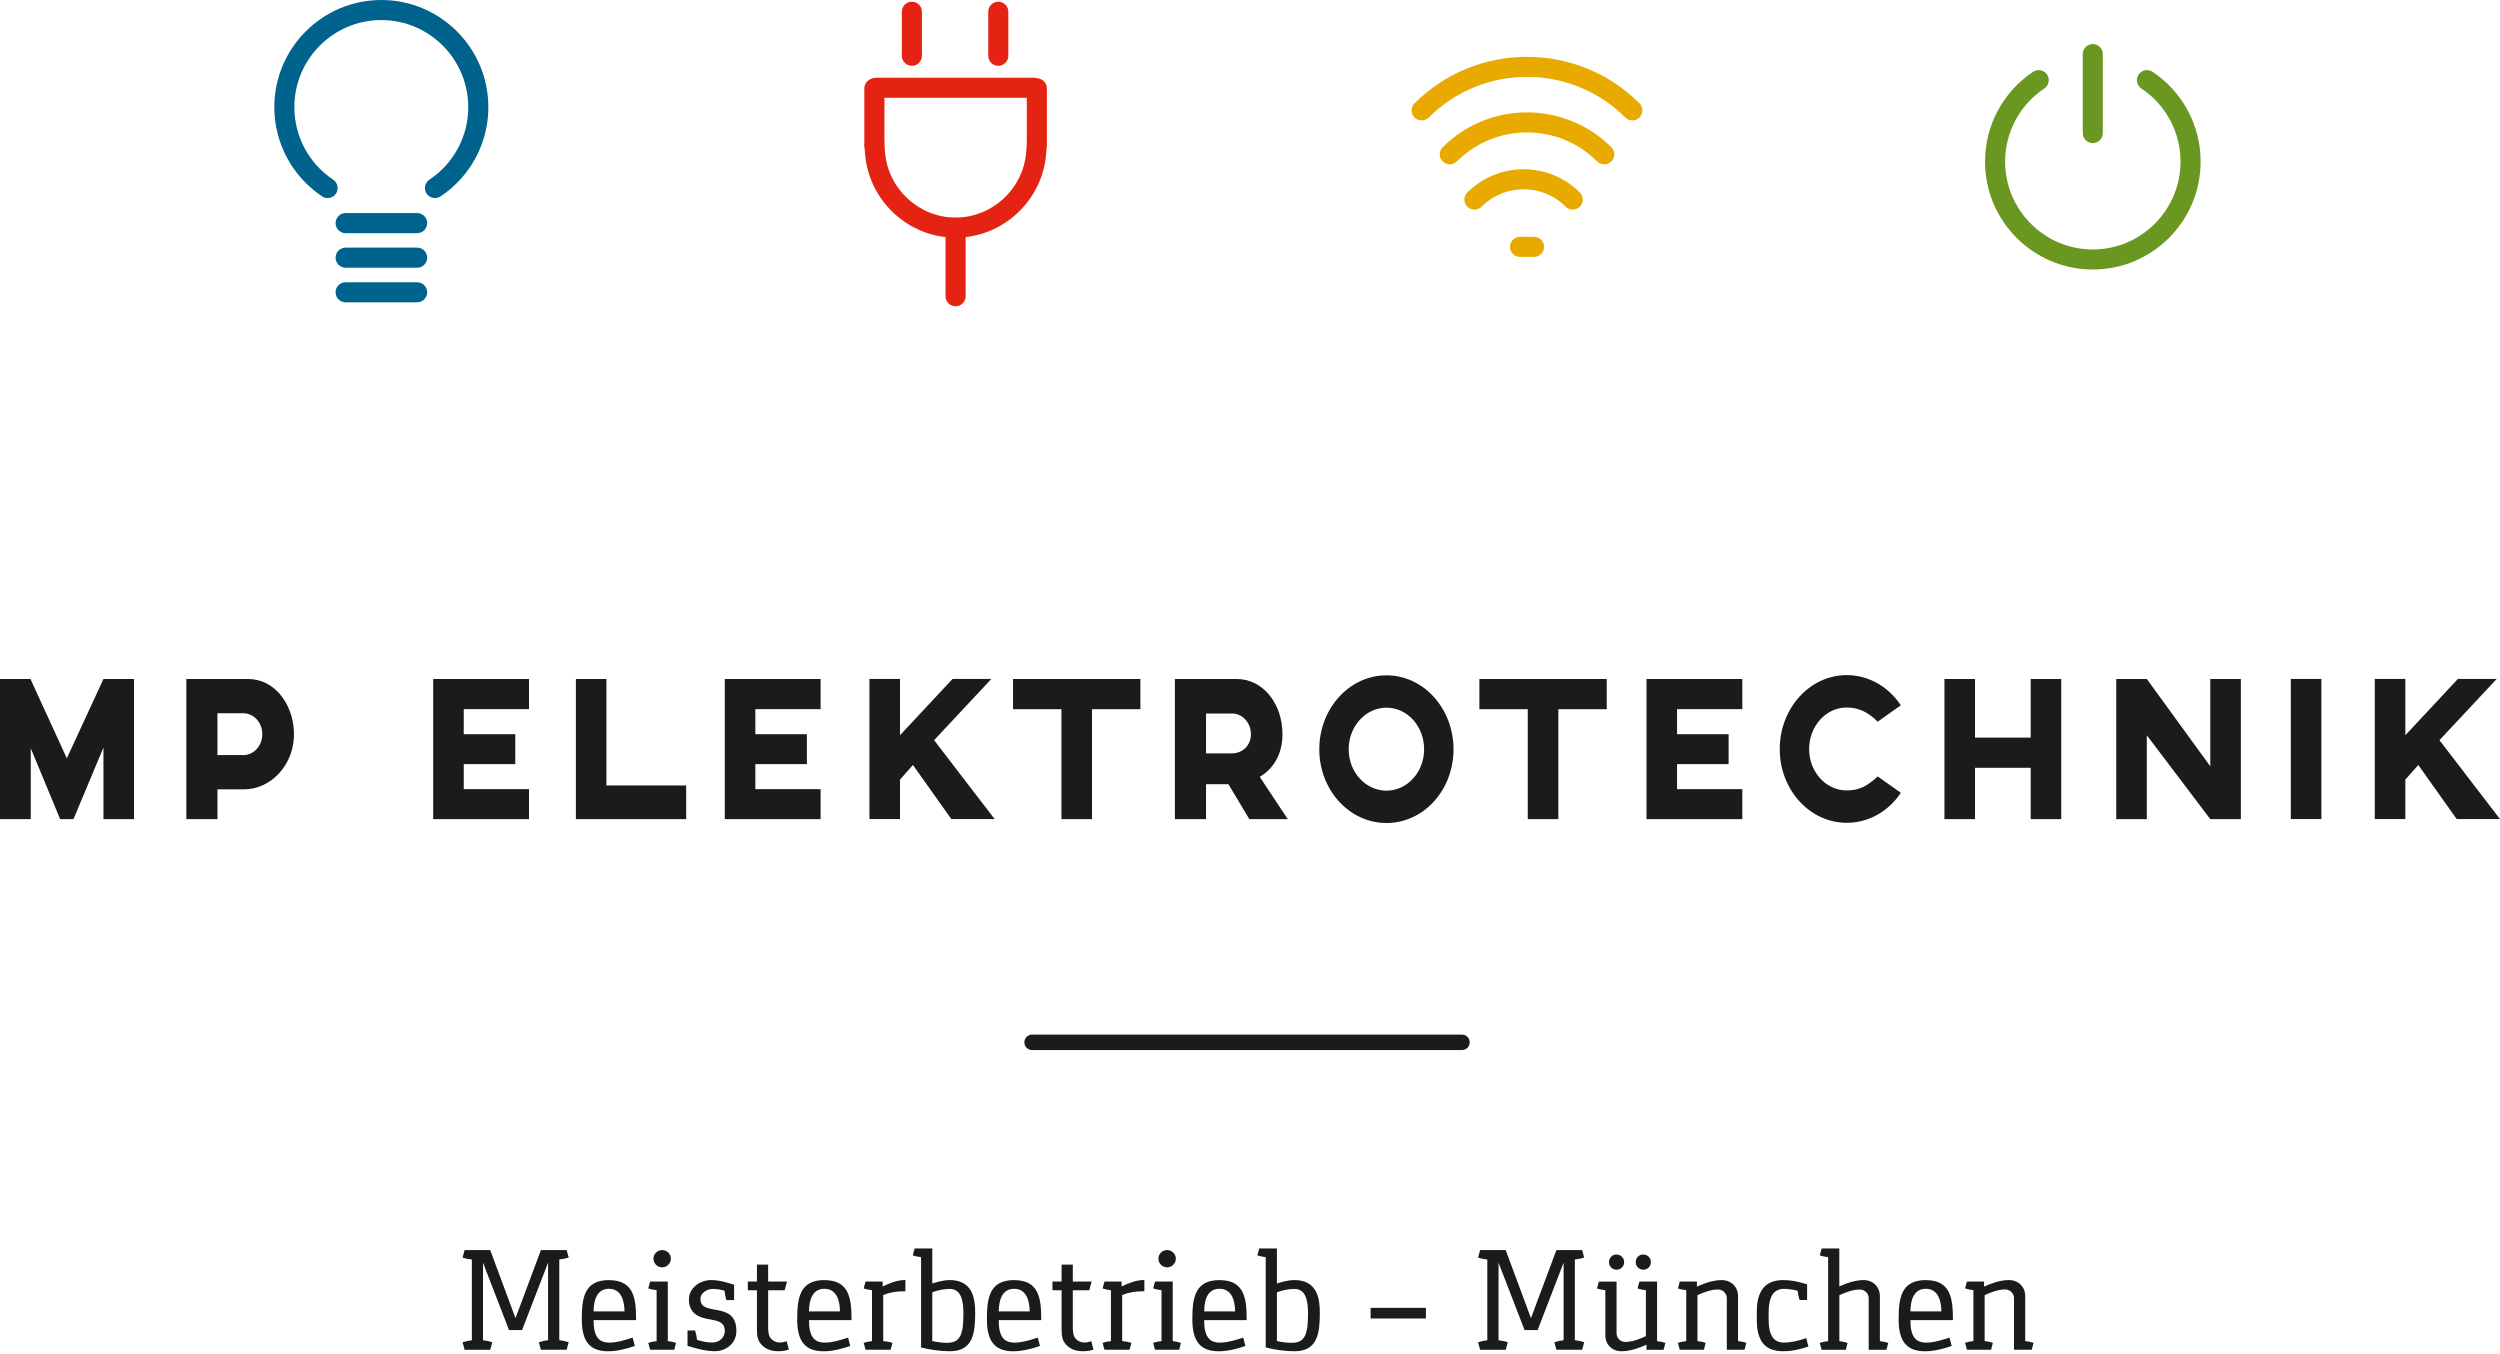 <?xml version="1.0" encoding="UTF-8"?> <svg xmlns="http://www.w3.org/2000/svg" width="120" height="65" viewBox="0 0 120 65" fill="none"><path d="M15.728 9.507C15.636 9.507 15.543 9.481 15.461 9.427C14.026 8.469 13.167 6.868 13.167 5.143C13.167 2.307 15.472 0 18.304 0C21.137 0 23.441 2.307 23.441 5.143C23.441 6.868 22.584 8.469 21.147 9.427C20.926 9.574 20.627 9.514 20.478 9.293C20.331 9.072 20.391 8.773 20.611 8.624C21.78 7.846 22.476 6.544 22.476 5.143C22.476 2.839 20.603 0.963 18.302 0.963C16.002 0.963 14.129 2.838 14.129 5.143C14.129 6.544 14.825 7.846 15.993 8.624C16.214 8.771 16.274 9.071 16.127 9.293C16.034 9.432 15.88 9.507 15.725 9.507H15.728Z" fill="#00638E"></path><path d="M20.021 11.192H16.59C16.325 11.192 16.108 10.976 16.108 10.709C16.108 10.443 16.323 10.227 16.59 10.227H20.021C20.288 10.227 20.504 10.443 20.504 10.709C20.504 10.976 20.288 11.192 20.021 11.192Z" fill="#00638E"></path><path d="M20.021 12.851H16.59C16.325 12.851 16.108 12.636 16.108 12.369C16.108 12.102 16.323 11.886 16.59 11.886H20.021C20.288 11.886 20.504 12.102 20.504 12.369C20.504 12.636 20.288 12.851 20.021 12.851Z" fill="#00638E"></path><path d="M20.021 14.512H16.59C16.325 14.512 16.108 14.296 16.108 14.03C16.108 13.763 16.323 13.549 16.59 13.549H20.021C20.288 13.549 20.504 13.764 20.504 14.03C20.504 14.295 20.288 14.512 20.021 14.512Z" fill="#00638E"></path><path d="M45.869 11.409C43.618 11.409 41.711 9.651 41.524 7.405L41.485 6.924L42.444 6.844L42.484 7.324C42.629 9.074 44.115 10.444 45.869 10.444C47.622 10.444 49.108 9.074 49.254 7.324L49.293 6.844L50.253 6.924L50.213 7.405C50.027 9.649 48.118 11.409 45.869 11.409Z" fill="#E42313"></path><path d="M41.971 7.377C41.704 7.377 41.488 7.162 41.488 6.895V4.244C41.488 3.977 41.704 3.761 41.971 3.761C42.237 3.761 42.453 3.977 42.453 4.244V6.895C42.453 7.16 42.237 7.377 41.971 7.377Z" fill="#E42313"></path><path d="M49.769 7.377C49.502 7.377 49.286 7.162 49.286 6.895V4.244C49.286 3.977 49.502 3.761 49.769 3.761C50.035 3.761 50.251 3.977 50.251 4.244V6.895C50.251 7.16 50.035 7.377 49.769 7.377Z" fill="#E42313"></path><path d="M43.77 3.159C43.503 3.159 43.288 2.944 43.288 2.677V0.564C43.288 0.298 43.503 0.082 43.77 0.082C44.037 0.082 44.252 0.298 44.252 0.564V2.677C44.252 2.944 44.037 3.159 43.77 3.159Z" fill="#E42313"></path><path d="M47.918 3.159C47.651 3.159 47.435 2.944 47.435 2.677V0.564C47.435 0.298 47.651 0.082 47.918 0.082C48.185 0.082 48.4 0.298 48.4 0.564V2.677C48.4 2.944 48.185 3.159 47.918 3.159Z" fill="#E42313"></path><path d="M49.627 4.695H42.061C41.794 4.695 41.579 4.48 41.579 4.213C41.579 3.946 41.794 3.731 42.061 3.731H49.627C49.892 3.731 50.109 3.946 50.109 4.213C50.109 4.48 49.894 4.695 49.627 4.695Z" fill="#E42313"></path><path d="M45.869 14.7C45.602 14.7 45.386 14.485 45.386 14.218V10.935C45.386 10.668 45.602 10.453 45.869 10.453C46.136 10.453 46.351 10.668 46.351 10.935V14.218C46.351 14.485 46.136 14.7 45.869 14.7Z" fill="#E42313"></path><path d="M70.772 10.061C70.649 10.061 70.526 10.013 70.431 9.921C70.243 9.733 70.243 9.427 70.431 9.24C71.921 7.752 74.345 7.752 75.833 9.24C76.021 9.428 76.021 9.733 75.833 9.921C75.645 10.109 75.341 10.109 75.152 9.921C74.039 8.807 72.228 8.807 71.114 9.921C71.02 10.015 70.897 10.061 70.774 10.061H70.772ZM77.005 7.889C76.882 7.889 76.759 7.841 76.665 7.749C74.807 5.893 71.784 5.893 69.929 7.749C69.74 7.937 69.436 7.937 69.248 7.749C69.06 7.56 69.06 7.256 69.248 7.068C71.48 4.836 75.113 4.836 77.345 7.068C77.535 7.256 77.535 7.56 77.345 7.749C77.251 7.843 77.128 7.891 77.005 7.891V7.889ZM78.355 5.78C78.231 5.78 78.108 5.734 78.014 5.64C75.412 3.04 71.182 3.04 68.581 5.64C68.393 5.828 68.088 5.828 67.898 5.64C67.71 5.451 67.71 5.147 67.898 4.959C70.873 1.984 75.717 1.984 78.693 4.959C78.881 5.147 78.881 5.451 78.693 5.64C78.599 5.734 78.476 5.78 78.353 5.78H78.355Z" fill="#E9AA00"></path><path d="M73.635 12.331H72.96C72.695 12.331 72.477 12.116 72.477 11.849C72.477 11.582 72.693 11.368 72.96 11.368H73.635C73.9 11.368 74.116 11.584 74.116 11.849C74.116 12.114 73.9 12.331 73.635 12.331Z" fill="#E9AA00"></path><path d="M100.454 12.937C97.601 12.937 95.282 10.614 95.282 7.757C95.282 6.021 96.145 4.41 97.591 3.445C97.813 3.298 98.111 3.358 98.26 3.578C98.407 3.799 98.349 4.098 98.126 4.247C96.949 5.032 96.246 6.346 96.246 7.759C96.246 10.083 98.135 11.975 100.456 11.975C102.777 11.975 104.665 10.083 104.665 7.759C104.665 6.346 103.962 5.032 102.786 4.247C102.563 4.1 102.505 3.801 102.652 3.578C102.799 3.358 103.099 3.298 103.321 3.445C104.766 4.41 105.63 6.021 105.63 7.757C105.63 10.614 103.309 12.937 100.456 12.937H100.454Z" fill="#6A971F"></path><path d="M100.454 6.869C100.187 6.869 99.972 6.654 99.972 6.387V2.598C99.972 2.331 100.187 2.116 100.454 2.116C100.721 2.116 100.935 2.331 100.935 2.598V6.387C100.935 6.654 100.719 6.869 100.454 6.869Z" fill="#6A971F"></path><path d="M78.876 60.945C79.083 60.945 79.244 60.786 79.244 60.584C79.244 60.382 79.083 60.216 78.876 60.216C78.669 60.216 78.515 60.379 78.515 60.584C78.515 60.789 78.678 60.945 78.876 60.945Z" fill="#1B1B19"></path><path d="M27.272 60.372L27.298 60.364L27.2 60.004H25.965L24.744 63.271L23.537 60.023L23.53 60.004H22.302L22.204 60.364L22.231 60.372C22.382 60.422 22.526 60.442 22.649 60.456V64.332C22.502 64.347 22.368 64.376 22.231 64.422L22.204 64.431L22.302 64.79H23.531L23.629 64.431L23.602 64.422C23.471 64.378 23.331 64.349 23.184 64.332V60.608L24.426 63.825L24.433 63.844H25.059L26.308 60.608V64.33C26.155 64.347 26.015 64.376 25.89 64.421L25.864 64.429L25.962 64.787H27.199L27.296 64.428L27.27 64.419C27.137 64.375 26.997 64.346 26.846 64.328V60.452C26.975 60.439 27.122 60.418 27.27 60.369L27.272 60.372Z" fill="#1B1B19"></path><path d="M56.022 60.832C56.251 60.832 56.44 60.646 56.44 60.415C56.44 60.184 56.251 60.004 56.022 60.004C55.793 60.004 55.605 60.184 55.605 60.415C55.605 60.646 55.788 60.832 56.022 60.832Z" fill="#1B1B19"></path><path d="M42.367 61.751V61.515H41.546L41.456 61.845L41.481 61.853C41.587 61.889 41.704 61.911 41.856 61.929V64.373C41.704 64.39 41.587 64.414 41.481 64.45L41.456 64.458L41.546 64.788H42.749L42.839 64.457L42.812 64.448C42.694 64.412 42.566 64.39 42.396 64.373V62.161C42.696 62.036 43.017 61.98 43.431 61.98H43.46V61.441H43.431C43.074 61.441 42.696 61.593 42.367 61.749V61.751Z" fill="#1B1B19"></path><path d="M39.572 61.444C38.367 61.444 38.266 62.336 38.266 63.33C38.266 63.815 38.332 64.489 38.904 64.746C39.075 64.823 39.285 64.862 39.526 64.862C39.981 64.862 40.464 64.727 40.787 64.614L40.812 64.606L40.706 64.204L40.677 64.214C40.45 64.289 39.978 64.446 39.6 64.446C39.459 64.446 39.342 64.426 39.246 64.383C38.847 64.212 38.833 63.658 38.833 63.367H40.872V63.338C40.872 62.341 40.773 61.446 39.572 61.446V61.444ZM39.572 61.862C40.207 61.862 40.315 62.527 40.318 62.946H38.832C38.837 62.445 38.972 61.862 39.571 61.862H39.572Z" fill="#1B1B19"></path><path d="M77.592 60.945C77.799 60.945 77.959 60.786 77.959 60.584C77.959 60.382 77.797 60.216 77.592 60.216C77.386 60.216 77.231 60.379 77.231 60.584C77.231 60.789 77.393 60.945 77.592 60.945Z" fill="#1B1B19"></path><path d="M29.231 61.444C28.025 61.444 27.926 62.336 27.926 63.33C27.926 63.815 27.992 64.489 28.564 64.746C28.735 64.823 28.945 64.862 29.186 64.862C29.641 64.862 30.124 64.727 30.447 64.614L30.473 64.606L30.366 64.204L30.337 64.214C29.975 64.335 29.592 64.446 29.26 64.446C29.119 64.446 29.002 64.426 28.906 64.383C28.507 64.212 28.494 63.658 28.494 63.367H30.532V63.338C30.532 62.341 30.433 61.446 29.232 61.446L29.231 61.444ZM29.231 61.862C29.865 61.862 29.973 62.527 29.977 62.946H28.492C28.497 62.445 28.632 61.862 29.231 61.862Z" fill="#1B1B19"></path><path d="M32.055 64.375V61.515H31.206L31.116 61.845L31.143 61.853C31.249 61.889 31.365 61.911 31.518 61.929V64.373C31.365 64.39 31.249 64.414 31.143 64.45L31.116 64.458L31.206 64.788H32.366L32.448 64.458L32.422 64.45C32.318 64.416 32.203 64.392 32.055 64.373V64.375Z" fill="#1B1B19"></path><path d="M31.785 60.832C32.014 60.832 32.202 60.646 32.202 60.415C32.202 60.184 32.014 60.004 31.785 60.004C31.555 60.004 31.367 60.184 31.367 60.415C31.367 60.646 31.55 60.832 31.785 60.832Z" fill="#1B1B19"></path><path d="M37.728 64.387C37.624 64.424 37.528 64.441 37.427 64.441C37.265 64.441 37.125 64.38 37.012 64.26C36.871 64.106 36.871 63.868 36.871 63.639V61.932H37.662L37.776 61.513H36.871V60.702H36.333V61.513H35.895V61.932H36.333V63.757C36.333 64.147 36.364 64.344 36.56 64.554C36.798 64.807 37.121 64.86 37.35 64.86C37.539 64.86 37.689 64.838 37.84 64.788L37.865 64.78L37.759 64.376L37.728 64.387Z" fill="#1B1B19"></path><path d="M34.352 62.873L34.337 62.869C33.839 62.777 33.62 62.7 33.62 62.341C33.62 62.064 33.935 61.869 34.218 61.869C34.431 61.869 34.636 61.913 34.776 61.954C34.791 62.098 34.821 62.247 34.86 62.384L34.867 62.404H35.236V61.67L35.216 61.663C34.939 61.569 34.525 61.443 34.135 61.443C33.622 61.443 33.069 61.799 33.069 62.375C33.069 63.158 33.716 63.268 34.102 63.335C34.147 63.342 34.186 63.348 34.222 63.357C34.533 63.425 34.791 63.511 34.791 63.885C34.791 64.156 34.578 64.441 34.179 64.441C33.924 64.441 33.726 64.392 33.459 64.313C33.442 64.157 33.411 64.012 33.368 63.882L33.362 63.861H33.001V64.604L33.069 64.623C33.423 64.727 33.864 64.857 34.307 64.857C34.81 64.857 35.346 64.518 35.346 63.889C35.346 63.063 34.821 62.96 34.357 62.869L34.352 62.873Z" fill="#1B1B19"></path><path d="M56.291 64.375V61.515H55.442L55.352 61.845L55.377 61.853C55.483 61.889 55.6 61.911 55.752 61.929V64.373C55.6 64.39 55.483 64.414 55.377 64.45L55.352 64.458L55.442 64.788H56.602L56.684 64.458L56.658 64.45C56.554 64.416 56.44 64.392 56.291 64.373V64.375Z" fill="#1B1B19"></path><path d="M83.426 64.375V62.214C83.426 61.768 83.096 61.444 82.641 61.444C82.186 61.444 81.724 61.633 81.451 61.759V61.515H80.629L80.539 61.845L80.564 61.853C80.671 61.889 80.787 61.911 80.939 61.929V64.373C80.787 64.39 80.671 64.414 80.564 64.45L80.539 64.458L80.629 64.788H81.789L81.871 64.458L81.846 64.45C81.741 64.416 81.628 64.392 81.478 64.373V62.168C81.789 62.026 82.126 61.896 82.472 61.896C82.692 61.896 82.887 62.088 82.887 62.305V64.788H83.736L83.826 64.458L83.799 64.45C83.693 64.414 83.577 64.39 83.424 64.373L83.426 64.375Z" fill="#1B1B19"></path><path d="M79.54 64.375V61.515H78.692L78.601 61.846L78.628 61.855C78.738 61.889 78.854 61.913 79.003 61.93V64.135C78.703 64.272 78.358 64.414 78.009 64.414C77.788 64.414 77.595 64.222 77.595 64.007V61.516H76.747L76.656 61.846L76.682 61.855C76.788 61.891 76.904 61.913 77.056 61.93V64.091C77.056 64.544 77.378 64.86 77.84 64.86C78.272 64.86 78.755 64.672 79.03 64.546V64.79H79.851L79.942 64.46L79.915 64.452C79.808 64.416 79.692 64.392 79.54 64.375Z" fill="#1B1B19"></path><path d="M86.668 64.24C86.308 64.361 85.99 64.443 85.597 64.443C85.421 64.443 85.253 64.376 85.14 64.262C84.894 63.988 84.894 63.525 84.894 63.153C84.894 62.823 84.894 62.325 85.152 62.045C85.265 61.934 85.434 61.864 85.597 61.864C85.811 61.864 86.035 61.894 86.283 61.956C86.3 62.105 86.331 62.247 86.373 62.379L86.38 62.399H86.741V61.65L86.721 61.643C86.317 61.511 85.944 61.444 85.61 61.444C85.142 61.444 84.813 61.581 84.606 61.865C84.326 62.264 84.326 62.695 84.326 63.152C84.326 63.608 84.326 64.05 84.593 64.44C84.796 64.724 85.128 64.86 85.612 64.86C85.963 64.86 86.355 64.787 86.779 64.64L86.804 64.631L86.698 64.228L86.669 64.238L86.668 64.24Z" fill="#1B1B19"></path><path d="M92.441 61.444C91.235 61.444 91.135 62.336 91.135 63.33C91.135 63.815 91.202 64.489 91.773 64.746C91.944 64.823 92.155 64.862 92.396 64.862C92.851 64.862 93.333 64.727 93.657 64.614L93.682 64.606L93.576 64.204L93.547 64.214C93.32 64.289 92.847 64.446 92.469 64.446C92.329 64.446 92.211 64.426 92.114 64.383C91.715 64.212 91.701 63.658 91.701 63.367H93.74V63.338C93.74 62.341 93.641 61.446 92.442 61.446L92.441 61.444ZM92.441 61.862C93.075 61.862 93.181 62.527 93.186 62.946H91.7C91.705 62.445 91.84 61.862 92.439 61.862H92.441Z" fill="#1B1B19"></path><path d="M97.586 64.45C97.48 64.414 97.363 64.39 97.211 64.373V62.212C97.211 61.766 96.881 61.443 96.426 61.443C95.971 61.443 95.509 61.631 95.235 61.758V61.513H94.414L94.324 61.843L94.349 61.852C94.455 61.888 94.572 61.91 94.724 61.927V64.371C94.572 64.388 94.455 64.412 94.349 64.448L94.324 64.457L94.414 64.787H95.574L95.656 64.457L95.63 64.448C95.526 64.414 95.412 64.39 95.263 64.371V62.166C95.574 62.024 95.911 61.894 96.257 61.894C96.477 61.894 96.672 62.086 96.672 62.303V64.787H97.521L97.611 64.457L97.584 64.448L97.586 64.45Z" fill="#1B1B19"></path><path d="M90.234 64.375V62.214C90.234 61.768 89.904 61.444 89.451 61.444C89.131 61.444 88.739 61.545 88.287 61.746V59.927H87.439L87.348 60.257L87.374 60.266C87.48 60.302 87.596 60.326 87.749 60.343V64.375C87.596 64.392 87.48 64.416 87.374 64.452L87.348 64.46L87.439 64.79H88.599L88.683 64.46L88.657 64.452C88.552 64.417 88.438 64.393 88.289 64.375V62.17C88.6 62.028 88.936 61.898 89.283 61.898C89.504 61.898 89.697 62.089 89.697 62.307V64.79H90.547L90.638 64.46L90.61 64.452C90.504 64.416 90.388 64.392 90.236 64.375H90.234Z" fill="#1B1B19"></path><path d="M76.014 60.372L76.04 60.364L75.943 60.004H74.708L73.486 63.271L72.281 60.023L72.274 60.004H71.046L70.948 60.364L70.974 60.372C71.124 60.422 71.268 60.442 71.391 60.456V64.332C71.244 64.347 71.111 64.376 70.974 64.422L70.948 64.431L71.046 64.79H72.275L72.373 64.431L72.347 64.422C72.217 64.38 72.077 64.349 71.93 64.332V60.608L73.172 63.825L73.178 63.844H73.805L75.053 60.608V64.33C74.901 64.347 74.761 64.376 74.636 64.421L74.61 64.429L74.708 64.788H75.944L76.042 64.429L76.016 64.421C75.883 64.376 75.743 64.347 75.592 64.33V60.454C75.72 60.441 75.867 60.42 76.016 60.37L76.014 60.372Z" fill="#1B1B19"></path><path d="M58.54 61.444C57.334 61.444 57.233 62.336 57.233 63.33C57.233 63.815 57.3 64.489 57.871 64.746C58.042 64.823 58.253 64.862 58.494 64.862C58.949 64.862 59.431 64.727 59.755 64.614L59.78 64.606L59.674 64.204L59.645 64.214C59.418 64.289 58.946 64.446 58.568 64.446C58.427 64.446 58.307 64.426 58.213 64.383C57.815 64.212 57.801 63.658 57.801 63.367H59.84V63.338C59.84 62.341 59.741 61.446 58.542 61.446L58.54 61.444ZM58.54 61.862C59.175 61.862 59.282 62.527 59.286 62.946H57.801C57.808 62.228 58.056 61.862 58.54 61.862Z" fill="#1B1B19"></path><path d="M52.352 64.387C52.247 64.424 52.151 64.441 52.05 64.441C51.888 64.441 51.748 64.38 51.635 64.26C51.495 64.106 51.495 63.868 51.495 63.639V61.932H52.285L52.399 61.513H51.495V60.702H50.956V61.513H50.518V61.932H50.956V63.757C50.956 64.147 50.986 64.344 51.183 64.554C51.421 64.807 51.744 64.86 51.974 64.86C52.162 64.86 52.312 64.838 52.463 64.788L52.488 64.78L52.381 64.376L52.35 64.387H52.352Z" fill="#1B1B19"></path><path d="M48.679 61.444C47.473 61.444 47.372 62.336 47.372 63.33C47.372 63.815 47.439 64.489 48.01 64.746C48.181 64.823 48.392 64.862 48.633 64.862C49.088 64.862 49.57 64.727 49.894 64.614L49.919 64.606L49.813 64.204L49.784 64.214C49.42 64.335 49.038 64.446 48.706 64.446C48.566 64.446 48.446 64.426 48.352 64.383C47.954 64.212 47.94 63.658 47.94 63.367H49.979V63.338C49.979 62.341 49.88 61.446 48.681 61.446L48.679 61.444ZM48.679 61.862C49.314 61.862 49.42 62.527 49.425 62.946H47.94C47.945 62.445 48.08 61.862 48.679 61.862Z" fill="#1B1B19"></path><path d="M68.444 62.777H65.789V63.287H68.444V62.777Z" fill="#1B1B19"></path><path d="M53.836 61.751V61.515H53.015L52.925 61.845L52.95 61.853C53.056 61.889 53.172 61.911 53.325 61.929V64.373C53.172 64.39 53.056 64.414 52.95 64.45L52.925 64.458L53.015 64.788H54.218L54.308 64.457L54.281 64.448C54.163 64.412 54.035 64.39 53.865 64.373V62.161C54.165 62.036 54.486 61.98 54.9 61.98H54.929V61.441H54.9C54.543 61.441 54.165 61.593 53.836 61.749V61.751Z" fill="#1B1B19"></path><path d="M45.588 61.444C45.287 61.444 44.949 61.542 44.75 61.609V59.927H43.902L43.811 60.257L43.837 60.266C43.943 60.302 44.059 60.326 44.211 60.343V64.677L44.233 64.683C44.651 64.792 45.171 64.86 45.588 64.86C46.717 64.86 46.809 63.98 46.809 62.996C46.809 62.329 46.683 61.443 45.588 61.443V61.444ZM44.75 62.029C45.046 61.923 45.328 61.869 45.588 61.869C46.168 61.869 46.243 62.502 46.243 63.052C46.243 63.983 46.125 64.455 45.475 64.455C45.239 64.455 44.988 64.426 44.75 64.37V62.029Z" fill="#1B1B19"></path><path d="M62.13 61.444C61.831 61.444 61.491 61.542 61.292 61.609V59.927H60.444L60.353 60.257L60.379 60.266C60.485 60.302 60.601 60.326 60.754 60.343V64.677L60.776 64.683C61.193 64.792 61.711 64.86 62.13 64.86C63.259 64.86 63.352 63.98 63.352 62.996C63.352 62.329 63.225 61.443 62.13 61.443V61.444ZM61.292 62.029C61.588 61.923 61.87 61.869 62.13 61.869C62.71 61.869 62.785 62.502 62.785 63.052C62.785 63.983 62.667 64.455 62.017 64.455C61.782 64.455 61.53 64.426 61.292 64.37V62.029Z" fill="#1B1B19"></path><path d="M117.922 39.316H120L117.094 35.529L119.841 32.59H117.978L115.457 35.291V32.59H113.989V39.316H115.457V37.422L116.078 36.719L117.922 39.316ZM109.959 39.316H111.427V32.59H109.959V39.316ZM106.094 32.592V36.783L103.047 32.592H101.58V39.318H103.047V35.293L106.094 39.318H107.561V32.592H106.094ZM97.473 32.592V35.406H94.801V32.592H93.333V39.318H94.801V36.854H97.473V39.318H98.94V32.592H97.473ZM90.13 37.268C89.64 37.723 89.254 37.941 88.643 37.941C87.646 37.941 86.837 37.051 86.837 35.955C86.837 34.858 87.646 33.959 88.643 33.959C89.254 33.959 89.716 34.227 90.13 34.641L91.24 33.854C90.656 32.975 89.707 32.405 88.643 32.405C86.866 32.405 85.427 34 85.427 35.955C85.427 37.91 86.866 39.494 88.643 39.494C89.707 39.494 90.656 38.934 91.24 38.055L90.13 37.268ZM83.631 34.041V32.592H79.032V39.318H83.631V37.879H80.499V36.678H82.973V35.24H80.499V34.039H83.631V34.041ZM77.123 32.592H71.01V34.041H73.332V39.318H74.8V34.041H77.123V32.592ZM66.552 37.951C65.546 37.951 64.737 37.061 64.737 35.965C64.737 34.868 65.546 33.969 66.552 33.969C67.558 33.969 68.358 34.868 68.358 35.965C68.358 37.061 67.549 37.951 66.552 37.951ZM66.552 32.416C64.765 32.416 63.326 34.01 63.326 35.965C63.326 37.92 64.765 39.504 66.552 39.504C68.34 39.504 69.769 37.922 69.769 35.965C69.769 34.008 68.331 32.416 66.552 32.416ZM57.89 34.248H59.141C59.638 34.248 60.044 34.692 60.044 35.241C60.044 35.791 59.63 36.162 59.132 36.162H57.89V34.248ZM61.812 39.316L60.468 37.289C61.116 36.906 61.559 36.213 61.559 35.24C61.559 33.77 60.618 32.592 59.368 32.592H56.395V39.318H57.89V37.641H58.963L59.968 39.318H61.812V39.316ZM54.739 32.592H48.626V34.041H50.949V39.318H52.416V34.041H54.739V32.592ZM45.665 39.316H47.743L44.837 35.529L47.584 32.59H45.722L43.2 35.291V32.59H41.733V39.316H43.2V37.422L43.821 36.719L45.665 39.316ZM39.389 34.041V32.592H34.79V39.318H39.389V37.879H36.257V36.678H38.731V35.24H36.257V34.039H39.389V34.041ZM29.109 37.703V32.592H27.642V39.318H32.937V37.703H29.109ZM25.392 34.041V32.592H20.793V39.318H25.392V37.879H22.26V36.678H24.734V35.24H22.26V34.039H25.392V34.041ZM11.679 36.244H10.438V34.237H11.698C12.196 34.248 12.591 34.692 12.591 35.241C12.591 35.791 12.187 36.245 11.679 36.245M14.107 35.086C14.041 33.772 13.176 32.592 11.915 32.592H8.944V39.318H10.439V37.889H11.7C12.979 37.889 14.033 36.783 14.108 35.395V35.084L14.107 35.086ZM4.966 32.592L3.207 36.399L1.476 32.623V32.592H0V39.318H1.476V35.914L2.887 39.318H3.527L4.966 35.883V39.318H6.433V32.592H4.966Z" fill="#1B1B19"></path><path d="M70.177 50.403H49.541C49.336 50.403 49.17 50.237 49.17 50.032C49.17 49.827 49.336 49.661 49.541 49.661H70.177C70.382 49.661 70.546 49.827 70.546 50.032C70.546 50.237 70.38 50.403 70.177 50.403Z" fill="#1B1B19"></path></svg> 
